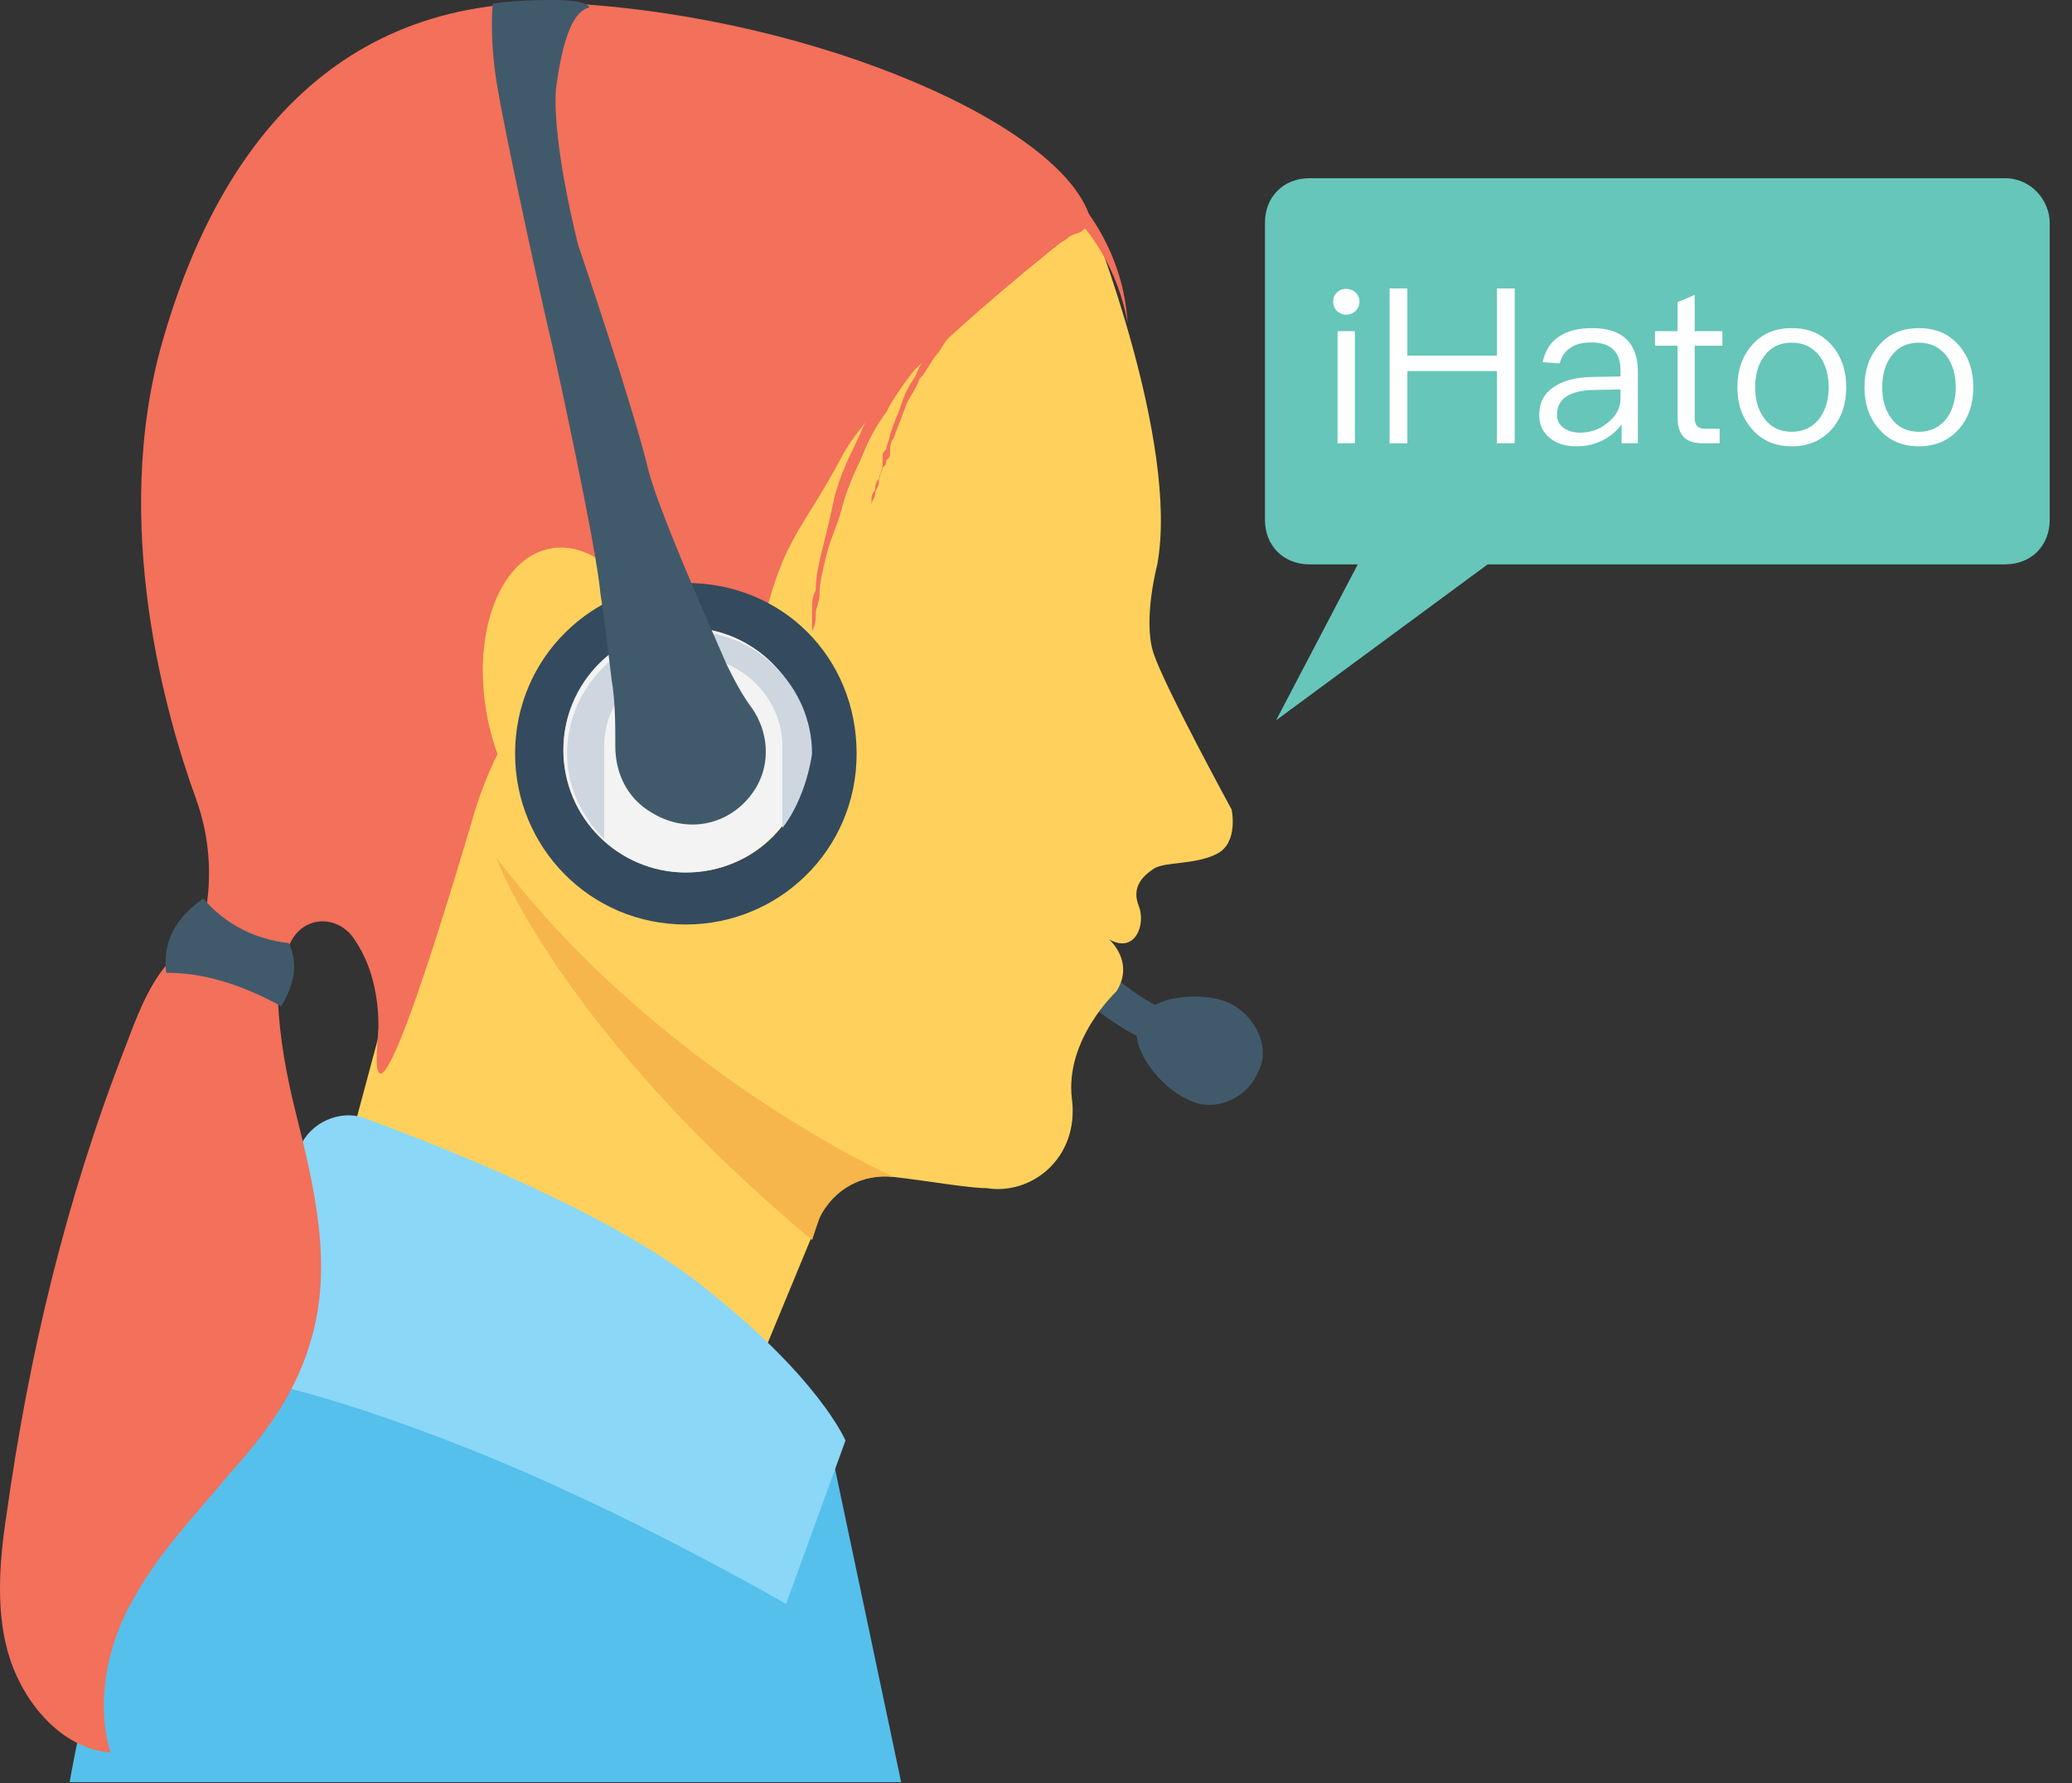 <?xml version="1.0" encoding="UTF-8"?>
<svg width="86px" height="74px" viewBox="0 0 86 74" version="1.1" xmlns="http://www.w3.org/2000/svg" xmlns:xlink="http://www.w3.org/1999/xlink">
    <rect x="0" y="0" width="86" height="74" fill="#333333" stroke="none"/>
    <title>172</title>
    <g id="页面-1" stroke="none" stroke-width="1" fill="none" fill-rule="evenodd">
        <g id="HSK" transform="translate(-1382, -2137)" fill-rule="nonzero">
            <g id="编组-5备份-5" transform="translate(1269, 2112)">
                <g id="172" transform="translate(113, 25)">
                    <g id="编组">
                        <path d="M48.806,43.605 C44.491,42.527 41.41,37.442 38.482,32.511 L38.02,31.741 L39.407,30.971 L39.869,31.741 C42.642,36.363 45.57,41.294 49.268,42.219 L48.806,43.605 Z" id="路径" fill="#415A6B"></path>
                        <g>
                            <path d="M52.195,44.53 C51.733,45.608 50.346,46.225 49.268,45.608 C48.189,45.146 46.802,43.451 47.265,42.373 C47.727,41.294 49.884,41.14 50.963,41.602 C52.041,42.064 52.812,43.451 52.195,44.53 Z" id="路径" fill="#415A6B"></path>
                            <g transform="translate(0, 0.117)">
                                <g>
                                    <path d="M37.403,73.843 L34.476,59.975 L14.291,49.96 C14.291,49.96 12.442,49.96 8.59,56.586 C5.2,62.287 3.351,71.223 2.889,73.843 L37.403,73.843 Z" id="路径" fill="#55C0EB"></path>
                                    <path d="M45.262,8.974 C45.262,8.974 48.96,18.219 48.035,23.304 C48.035,23.304 47.419,25.615 47.881,27.002 C48.343,28.389 51.117,33.473 51.117,33.473 C51.117,33.473 51.425,34.86 50.5,35.322 C49.576,35.785 48.343,35.63 47.881,35.939 C47.419,36.247 46.957,36.709 47.265,37.479 C47.573,38.25 47.111,39.482 46.032,38.866 C46.032,38.866 47.111,39.791 46.34,41.023 C46.34,41.023 44.183,43.026 44.491,45.492 C44.799,47.957 42.796,49.498 40.947,49.19 C40.177,49.19 38.482,48.882 37.095,48.727 C35.863,48.573 34.476,49.19 34.014,50.422 L30.316,59.359 C30.316,59.359 14.137,48.882 14.137,48.882 C14.137,48.727 15.678,43.026 15.678,43.026 L18.76,10.823 L45.262,8.974 Z" id="路径" fill="#FFD15C"></path>
                                    <path d="M12.442,47.495 C12.904,46.416 14.137,45.954 15.062,46.262 C18.451,47.495 25.385,50.268 29.083,53.196 C34.014,57.048 35.092,59.667 35.092,59.667 L32.627,66.447 C32.627,66.447 26.001,62.595 19.376,59.975 C12.75,57.356 9.823,57.048 9.823,57.048 C9.823,57.048 10.439,55.045 10.593,52.734 C11.055,51.193 11.826,49.036 12.442,47.495 Z" id="路径" fill="#8AD7F8"></path>
                                    <path d="M45.262,8.974 C45.262,8.974 36.633,15.6 34.938,18.835 C33.243,22.071 32.319,22.225 31.394,27.156 C30.47,32.087 30.47,32.087 30.47,32.087 L26.001,31.47 L26.31,24.999 C26.31,24.999 21.533,27.464 19.684,33.627 C14.907,49.806 15.678,43.026 15.678,43.026 C15.678,43.026 15.986,40.561 14.599,38.712 C13.829,37.788 12.442,37.942 11.98,39.174 C11.826,39.482 11.672,39.945 11.672,40.561 L8.128,39.174 C8.128,39.174 9.36,36.401 8.128,33.011 C6.895,29.621 4.584,21.609 6.741,14.059 C8.898,6.509 13.675,-0.579 23.844,0.037 C34.014,0.654 44.183,5.122 45.262,8.974 Z" id="路径" fill="#F3705A"></path>
                                    <ellipse id="椭圆形" fill="#FFD15C" transform="translate(23.998, 28.858) rotate(-10.532) translate(-23.998, -28.858) " cx="23.998" cy="28.858" rx="3.852" ry="6.318"></ellipse>
                                    <path d="M43.104,6.663 C45.262,8.204 46.648,10.669 46.802,13.289 C46.34,10.669 44.645,8.204 42.18,7.125 C40.023,6.201 37.558,6.201 35.246,6.201" id="路径" fill="#F3705A"></path>
                                    <g transform="translate(33.705, 8.358)" fill="#F3705A" id="路径">
                                        <path d="M11.556,0.924 C11.556,0.924 11.402,0.924 11.248,1.079 C11.094,1.233 10.786,1.233 10.632,1.387 C10.478,1.541 10.324,1.541 10.169,1.695 C10.015,1.849 9.861,1.849 9.707,2.003 C9.553,2.157 9.245,2.311 9.091,2.311 C8.937,2.465 8.629,2.619 8.475,2.773 C8.012,3.082 7.55,3.39 7.088,3.852 C6.626,4.314 6.163,4.777 5.701,5.239 C5.239,5.701 4.777,6.317 4.314,6.78 C3.852,7.396 3.39,8.012 3.082,8.629 C2.619,9.245 2.311,9.861 2.003,10.632 C1.695,11.248 1.387,12.018 1.233,12.635 C1.079,13.251 0.77,13.867 0.616,14.484 C0.462,15.1 0.308,15.716 0.308,16.179 C0.308,16.487 0.154,16.795 0.154,16.949 C0.154,17.257 0.154,17.411 0,17.719 C0,17.874 0,18.182 0,18.336 C0,18.49 0,18.644 0,18.798 C0,19.106 0,19.414 0,19.568 C0,19.723 0,19.877 0,19.877 C0,19.877 0,19.723 0,19.568 C0,19.414 0,19.106 0,18.798 C0,18.644 0,18.49 0,18.182 C0,18.028 0,17.719 0,17.565 C0,17.411 0,17.103 0,16.795 C0,16.487 0,16.333 0.154,16.025 C0.154,15.408 0.308,14.792 0.462,14.176 C0.616,13.559 0.77,12.943 0.924,12.172 C1.079,11.556 1.387,10.786 1.695,10.169 C2.003,9.553 2.311,8.783 2.619,8.166 C2.928,7.55 3.39,6.934 3.852,6.317 C4.314,5.701 4.777,5.085 5.239,4.622 C5.701,4.16 6.163,3.544 6.626,3.082 C7.088,2.619 7.55,2.157 8.012,1.849 C8.166,1.695 8.475,1.541 8.629,1.387 C8.783,1.233 9.091,1.079 9.245,0.924 C9.399,1.079 9.553,0.924 9.707,0.77 C9.861,0.616 10.015,0.616 10.169,0.462 C10.478,0.308 10.632,0.154 10.786,0 C10.94,0 11.094,0 11.094,0 L11.556,0.924 Z"></path>
                                        <path d="M9.245,2.157 C9.245,2.157 9.091,2.311 8.783,2.465 C8.629,2.465 8.629,2.619 8.475,2.619 C8.32,2.619 8.32,2.773 8.166,2.928 C8.012,3.082 8.012,3.082 7.858,3.236 C7.704,3.39 7.55,3.39 7.55,3.544 C7.396,3.698 7.242,3.698 7.242,3.852 C7.088,4.006 6.934,4.16 6.78,4.314 C6.78,4.314 6.626,4.468 6.626,4.468 C6.626,4.468 6.471,4.622 6.471,4.622 C6.317,4.777 6.163,4.931 6.009,5.085 C5.701,5.393 5.547,5.701 5.239,6.163 C4.931,6.471 4.777,6.934 4.468,7.242 C4.314,7.704 4.006,8.012 3.852,8.475 C3.698,8.937 3.544,9.245 3.39,9.707 C3.236,9.861 3.236,10.169 3.236,10.324 C3.236,10.478 3.236,10.478 3.082,10.632 C3.082,10.786 3.082,10.786 2.928,10.94 C2.928,11.094 2.773,11.248 2.773,11.556 C2.773,11.71 2.619,11.864 2.619,12.018 C2.619,12.172 2.465,12.327 2.465,12.481 C2.465,12.635 2.465,12.789 2.465,12.943 C2.465,13.097 2.465,13.251 2.465,13.251 C2.465,13.405 2.465,13.405 2.465,13.559 C2.465,14.021 2.465,14.176 2.465,14.176 C2.465,14.176 2.465,14.021 2.465,13.559 C2.465,13.405 2.465,13.405 2.465,13.251 C2.465,13.097 2.465,12.943 2.465,12.789 C2.465,12.635 2.465,12.481 2.465,12.327 C2.465,12.172 2.465,12.018 2.619,11.864 C2.619,11.71 2.619,11.556 2.773,11.402 C2.773,11.248 2.928,11.094 2.928,10.786 C2.928,10.632 2.928,10.632 2.928,10.478 C2.928,10.324 2.928,10.324 3.082,10.169 C3.082,10.015 3.236,9.707 3.236,9.553 C3.39,9.091 3.544,8.783 3.698,8.32 C3.852,7.858 4.006,7.55 4.314,7.088 C4.468,6.626 4.777,6.317 4.931,5.855 C5.239,5.393 5.393,5.085 5.701,4.777 C5.855,4.622 6.009,4.468 6.163,4.314 C6.163,4.16 6.317,4.16 6.317,4.006 C6.317,3.852 6.471,3.852 6.471,3.852 C6.317,3.852 6.471,3.698 6.626,3.544 C6.78,3.39 6.934,3.236 6.934,3.082 C7.088,2.928 7.242,2.773 7.242,2.773 C7.396,2.619 7.55,2.619 7.55,2.465 C7.858,2.311 7.858,2.311 8.012,2.157 C8.166,2.003 8.166,2.003 8.32,2.003 C8.629,1.695 8.783,1.541 8.783,1.541 L9.245,2.157 Z"></path>
                                    </g>
                                    <path d="M12.288,36.709 C11.055,39.637 11.518,43.026 12.288,46.108 C13.058,49.19 13.829,52.425 12.904,55.507 C12.288,57.664 11.055,59.359 9.515,61.054 C8.128,62.749 6.587,64.29 5.508,66.293 C4.43,68.142 3.968,70.607 4.584,72.61 C2.581,72.456 1.04,70.607 0.424,68.758 C-0.193,66.909 -0.039,64.752 0.27,62.749 C1.194,56.123 2.735,49.652 5.2,43.335 C5.663,42.102 6.125,40.869 6.895,39.945 C7.666,38.866 8.744,37.942 9.977,37.634" id="路径" fill="#F3705A"></path>
                                    <path d="M11.98,39.02 C10.593,38.866 9.36,38.25 8.436,37.171 C7.357,37.942 6.741,38.866 6.895,40.253 C8.436,40.253 9.977,40.715 11.672,41.64 C12.134,40.869 12.442,39.945 11.98,39.02 Z" id="路径" fill="#415A6B"></path>
                                </g>
                                <path d="M37.095,48.727 C37.095,48.727 27.388,44.413 20.608,35.476 C20.608,35.63 23.382,42.718 33.705,51.347 L34.014,50.422 C34.63,49.19 35.863,48.573 37.095,48.727 L37.095,48.727 L37.095,48.727 Z" id="路径" fill="#F7B64C"></path>
                            </g>
                            <g transform="translate(21.379, 24.191)" id="形状">
                                <path d="M7.088,1.079 C3.852,1.079 1.233,3.698 1.233,6.934 C1.233,10.169 3.852,12.789 7.088,12.789 C10.324,12.789 12.943,10.169 12.943,6.934 C13.097,3.698 10.478,1.079 7.088,1.079 Z M7.088,12.018 C4.314,12.018 2.003,9.707 2.003,6.934 C2.003,4.16 4.314,1.849 7.088,1.849 C9.861,1.849 12.172,4.16 12.172,6.934 C12.172,9.707 10.015,12.018 7.088,12.018 Z" fill="#415A6B"></path>
                                <path d="M7.088,5.47409809e-15 C3.236,5.47409809e-15 2.73704905e-15,3.082 2.73704905e-15,7.088 C2.73704905e-15,10.94 3.082,14.176 7.088,14.176 C10.94,14.176 14.176,11.094 14.176,7.088 C14.176,3.082 11.094,5.47409809e-15 7.088,5.47409809e-15 Z M7.088,12.018 C4.314,12.018 2.003,9.707 2.003,6.934 C2.003,4.16 4.314,1.849 7.088,1.849 C9.861,1.849 12.172,4.16 12.172,6.934 C12.172,9.707 10.015,12.018 7.088,12.018 Z" fill="#344A5E"></path>
                            </g>
                            <circle id="椭圆形" fill="#F3F3F3" cx="28.467" cy="31.125" r="5.085"></circle>
                            <path d="M32.473,34.36 L32.473,30.971 C32.473,28.967 30.778,27.273 28.775,27.273 C26.772,27.273 25.077,28.967 25.077,30.971 L25.077,34.823 C24.152,33.898 23.536,32.665 23.536,31.279 C23.536,28.505 25.847,26.194 28.621,26.194 C31.394,26.194 33.705,28.505 33.705,31.279 C33.551,32.357 33.089,33.59 32.473,34.36 Z" id="路径" fill="#CED6E0"></path>
                            <path d="M31.394,32.665 C30.47,34.206 28.621,34.668 27.08,33.744 C26.001,33.128 25.539,32.049 25.539,30.971 C25.539,30.046 25.539,29.122 25.385,28.197 C25.231,26.964 25.077,25.578 24.923,24.653 C24.769,22.804 23.228,15.716 22.92,14.33 C22.612,13.097 20.917,5.393 20.608,3.39 C20.3,1.387 20.454,0.154 20.454,0.154 C20.454,0.154 21.225,0 22.92,0 C24.461,0 24.461,0.308 24.461,0.308 C23.844,0.462 23.382,1.387 23.074,3.698 C22.92,6.009 23.998,10.169 23.998,10.169 C23.998,10.169 26.31,16.949 26.926,19.568 C27.388,21.263 29.083,25.115 30.162,27.581 C30.47,28.197 30.778,28.813 31.24,29.43 C31.856,30.354 32.011,31.587 31.394,32.665 Z" id="路径" fill="#415A6B"></path>
                        </g>
                    </g>
                    <g id="编组" transform="translate(52.503, 7.396)">
                        <path d="M32.572,1.849 L32.572,14.176 C32.572,15.254 31.801,16.025 30.723,16.025 L9.245,16.025 L0.462,22.496 L3.852,16.025 L1.849,16.025 C0.77,16.025 0,15.254 0,14.176 L0,1.849 C0,0.77 0.77,0 1.849,0 L30.723,0 C31.801,0 32.572,0.924 32.572,1.849 Z" id="路径" fill="#66C6B9"></path>
                        <g id="iHatoo" transform="translate(2.833, 4.574)" fill="#FFFFFF">
                            <path d="M0.54,0.018 C0.387,0.018 0.261,0.063 0.153,0.171 C0.045,0.261 0,0.387 0,0.549 C0,0.702 0.045,0.828 0.153,0.936 C0.261,1.035 0.387,1.089 0.54,1.089 C0.693,1.089 0.819,1.035 0.927,0.936 C1.035,0.828 1.089,0.702 1.089,0.549 C1.089,0.387 1.035,0.261 0.927,0.171 C0.819,0.063 0.693,0.018 0.54,0.018 Z M0.18,1.773 L0.18,6.426 L0.9,6.426 L0.9,1.773 L0.18,1.773 Z" id="形状"></path>
                            <polygon id="路径" points="2.34 0 2.34 6.426 3.078 6.426 3.078 3.429 6.795 3.429 6.795 6.426 7.533 6.426 7.533 0 6.795 0 6.795 2.79 3.078 2.79 3.078 0"></polygon>
                            <path d="M10.755,1.647 C10.197,1.647 9.756,1.755 9.414,1.971 C9.036,2.205 8.793,2.574 8.694,3.06 L9.405,3.114 C9.477,2.817 9.63,2.592 9.873,2.448 C10.089,2.304 10.368,2.241 10.71,2.241 C11.52,2.241 11.925,2.628 11.925,3.411 L11.925,3.654 L10.809,3.672 C10.107,3.681 9.567,3.816 9.189,4.068 C8.757,4.338 8.55,4.734 8.55,5.265 C8.55,5.643 8.694,5.958 8.982,6.201 C9.261,6.435 9.63,6.552 10.098,6.552 C10.53,6.552 10.917,6.453 11.259,6.264 C11.547,6.102 11.79,5.895 11.97,5.643 L11.97,6.426 L12.645,6.426 L12.645,3.438 C12.645,2.898 12.501,2.475 12.231,2.169 C11.907,1.818 11.421,1.647 10.755,1.647 Z M11.925,4.194 L11.925,4.59 C11.925,4.95 11.754,5.274 11.421,5.553 C11.079,5.841 10.692,5.985 10.251,5.985 C9.963,5.985 9.729,5.913 9.549,5.778 C9.369,5.634 9.288,5.463 9.288,5.247 C9.288,4.572 9.81,4.23 10.854,4.212 L11.925,4.194 Z" id="形状"></path>
                            <path d="M15.003,0.27 L14.292,0.567 L14.292,1.773 L13.356,1.773 L13.356,2.376 L14.292,2.376 L14.292,5.337 C14.292,5.688 14.364,5.949 14.517,6.129 C14.679,6.327 14.958,6.426 15.336,6.426 L16.038,6.426 L16.038,5.823 L15.444,5.823 C15.282,5.823 15.165,5.778 15.102,5.706 C15.03,5.634 15.003,5.508 15.003,5.337 L15.003,2.376 L16.155,2.376 L16.155,1.773 L15.003,1.773 L15.003,0.27 Z" id="路径"></path>
                            <path d="M19.035,1.647 C18.333,1.647 17.784,1.881 17.37,2.367 C16.974,2.826 16.776,3.402 16.776,4.104 C16.776,4.797 16.974,5.373 17.37,5.823 C17.784,6.309 18.333,6.552 19.035,6.552 C19.728,6.552 20.286,6.309 20.709,5.823 C21.096,5.373 21.294,4.797 21.294,4.104 C21.294,3.402 21.096,2.826 20.7,2.367 C20.286,1.881 19.728,1.647 19.035,1.647 Z M19.035,2.25 C19.521,2.25 19.908,2.439 20.196,2.817 C20.439,3.159 20.565,3.582 20.565,4.104 C20.565,4.608 20.439,5.04 20.196,5.382 C19.908,5.76 19.521,5.949 19.035,5.949 C18.54,5.949 18.153,5.76 17.883,5.382 C17.631,5.04 17.514,4.617 17.514,4.104 C17.514,3.582 17.631,3.159 17.883,2.817 C18.153,2.439 18.54,2.25 19.035,2.25 Z" id="形状"></path>
                            <path d="M24.309,1.647 C23.607,1.647 23.058,1.881 22.644,2.367 C22.248,2.826 22.05,3.402 22.05,4.104 C22.05,4.797 22.248,5.373 22.644,5.823 C23.058,6.309 23.607,6.552 24.309,6.552 C25.002,6.552 25.56,6.309 25.983,5.823 C26.37,5.373 26.568,4.797 26.568,4.104 C26.568,3.402 26.37,2.826 25.974,2.367 C25.56,1.881 25.002,1.647 24.309,1.647 Z M24.309,2.25 C24.795,2.25 25.182,2.439 25.47,2.817 C25.713,3.159 25.839,3.582 25.839,4.104 C25.839,4.608 25.713,5.04 25.47,5.382 C25.182,5.76 24.795,5.949 24.309,5.949 C23.814,5.949 23.427,5.76 23.157,5.382 C22.905,5.04 22.788,4.617 22.788,4.104 C22.788,3.582 22.905,3.159 23.157,2.817 C23.427,2.439 23.814,2.25 24.309,2.25 Z" id="形状"></path>
                        </g>
                    </g>
                </g>
            </g>
        </g>
    </g>
</svg>